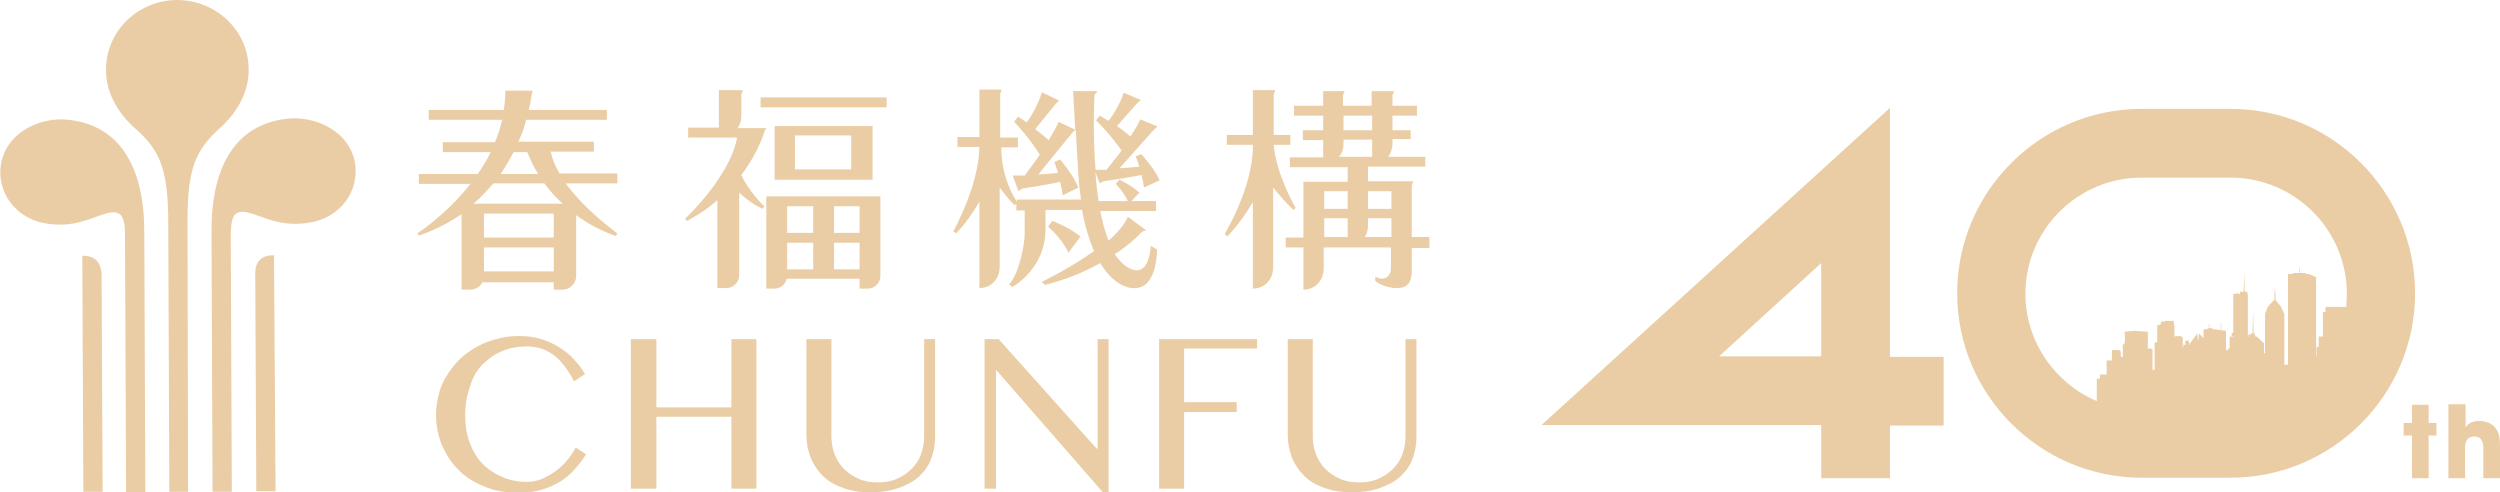 <?xml version="1.0" encoding="utf-8"?>
<!-- Generator: Adobe Illustrator 24.1.3, SVG Export Plug-In . SVG Version: 6.00 Build 0)  -->
<svg version="1.1" id="圖層_1" xmlns="http://www.w3.org/2000/svg" xmlns:xlink="http://www.w3.org/1999/xlink" x="0px" y="0px"
	 viewBox="0 0 479.9 94.5" style="enable-background:new 0 0 479.9 94.5;" xml:space="preserve">
<style type="text/css">
	.st0{fill:#EACDA5;}
</style>
<g>
	<g>
		<path class="st0" d="M27.7,44.8l0.2,49.7l-3.7,0l-0.2-48c0.1-4.9-0.5-6.2-3.3-5.6c-2.7,0.6-6.4,3.1-12.4,1.9
			c-6.2-1.3-9.5-7.2-7.8-12.6C2.1,25.1,8,22.4,13.2,23C27.5,24.6,27.7,40.3,27.7,44.8 M49,52.5l0.2,41.8l3.7,0L52.6,49
			C48.8,48.9,49,52.2,49,52.5 M67.8,29.9c-1.7-5.1-7.6-7.7-12.8-7.1c-14.3,1.7-14.4,17.4-14.4,21.9l0.2,49.7l3.7,0l-0.2-48
			c-0.1-4.9,0.5-6.2,3.3-5.6c2.7,0.6,6.4,3.1,12.5,1.8C66.2,41.3,69.6,35.4,67.8,29.9 M15.8,49.1l0.2,45.3l3.7,0l-0.2-41.8
			C19.4,52.3,19.6,49,15.8,49.1 M42.3,24.5c0,0,5-4.1,5.4-10.1C48.3,6.2,41.6,0,34,0c-7.6,0-14.3,6.3-13.6,14.6c0.5,6,5.5,10,5.5,10
			c4.6,4.1,6.4,7.4,6.4,18.4l0.2,51.4l3.6,0L36,43C35.9,32,37.7,28.7,42.3,24.5"/>
	</g>
	<g>
		<path class="st0" d="M147.1,24.6h-0.8h-4.5h-0.2c0.4-0.6,0.7-1.4,0.7-2.3v-4.2l0.3-0.8H138v7.2h-5.9v1.9h9.4
			c-1.4,7.6-10,15.6-10,15.6l0.4,0.4c2.2-1.2,4.2-2.5,5.8-4v16.9h1.7c1.4,0,2.5-1.1,2.5-2.5V37c1.5,1.4,3,2.4,4.5,3.1l0.3-0.5
			c0,0-2.8-2.6-4.4-6c3.4-4.5,4.5-8.5,4.5-8.5L147.1,24.6z"/>
		<path class="st0" d="M108.6,35.2h9.9v-1.9h-11.1c-0.8-1.4-1.4-2.8-1.7-4.2h8.3v-1.9H99.5c0.7-1.5,1.2-2.9,1.5-4.2h15.5v-1.9h-15
			c0.5-2,0.6-3.2,0.6-3.2l0.2-0.5H97c0,1.3-0.1,2.5-0.3,3.7H82.3v1.9h14.1C96,24.6,95.6,26,95,27.3H85v1.9h9.2
			c-0.7,1.5-1.6,2.9-2.5,4.2H80.4v1.9h9.9c-4.7,6-10.2,9.5-10.2,9.5l0.4,0.4c3.1-1.1,5.8-2.5,8.1-4.1v14.5h1.7c1,0,1.9-0.6,2.3-1.4
			h13.7v1.4h1.7c1.4,0,2.6-1.2,2.6-2.6V41.3c2.2,1.6,4.7,3,7.6,4l0.3-0.5C118.6,44.8,112.5,40.6,108.6,35.2z M98.6,29.2h2.6
			c0.6,1.4,1.2,2.8,2.1,4.2h-7.2C97.1,31.9,97.9,30.5,98.6,29.2z M104.5,35.2c1,1.4,2.2,2.7,3.5,3.9h-1.7H92.9h-2
			c1.5-1.3,2.7-2.6,3.8-3.9H104.5z M92.9,41h13.4v4.6H92.9V41z M92.9,52.1v-4.6h13.4v4.6H92.9z"/>
		<rect x="146" y="18.7" class="st0" width="24.2" height="1.9"/>
		<path class="st0" d="M167.5,34.4v-1.6v-0.2v-8.4h-0.2h-3.8h-10.8h-2.3h-1.7v8.4v1.9H167.5z M152.6,32.5V26h10.8v6.5H152.6z"/>
		<path class="st0" d="M165,37.7h-4.9h-4h-5h-0.9h-3.1v17.7h1.6c1.1,0,2.1-0.8,2.3-1.9h14v1.9h1.6c1.3,0,2.4-1.1,2.4-2.4V37.7h-1.8
			H165z M165,39.6v5.1h-4.9v-5.1H165z M156.1,39.6v5.1h-5v-5.1H156.1z M156.1,46.6v5.1h-5v-5.1H156.1z M160.1,51.7v-5.1h4.9v5.1
			H160.1z"/>
		<path class="st0" d="M248.3,40.3l0.4-0.4c0,0-3.7-6.3-4.2-12.1h3.2v-1.9h-3.2v-7.8l0.3-0.8h-4.3v8.6h-5v1.9h5v0.8
			c-0.2,7.7-5.4,16.3-5.4,16.3l0.5,0.5c1.9-2,3.6-4.4,4.9-6.6v16.6c2.3,0,3.9-1.8,3.9-4.1V36C245.6,37.5,247,39.1,248.3,40.3z"/>
		<path class="st0" d="M274.4,45.5h-3.4c0-0.1,0-0.2,0-0.2h0v-9.7l0.3-0.8h-0.5h-3.7h-4.5v-2.8h11v-1.9h-7.1
			c0.5-0.7,0.8-1.6,0.8-2.6v-0.8h3.5V25h-3.5v-2.8h4.7v-1.9h-4.7v-2l0.3-0.8h-4.3v2.8h-5.5v-2l0.3-0.8H254v2.8h-5.6v1.9h5.6V25h-3.9
			v1.9h3.9v3.3h-6.4v1.9h11.1v2.8h-4.2h-4.2h-0.1v10.7h-3.4v1.9h3.4v8.1h0c2.3,0,3.9-1.8,3.9-4.1v-4h12.9v1.9v2.2
			c0,1.4-1.3,2.5-3,1.5v0.8c0,0,1.5,1.4,4.2,1.4c2.6,0,2.8-1.9,2.8-3.6c0-0.5,0-2.5,0-4.1h3.4V45.5z M257.9,22.2h5.5V25h-5.5V22.2z
			 M257.9,27.6v-0.8h5.5v3.3h-6.4C257.6,29.5,257.9,28.6,257.9,27.6z M267.1,36.7v3.4h-4.5v-3.4H267.1z M258.7,36.7v3.4h-4.5v-3.4
			H258.7z M254.2,45.5v-3.6h4.5v3.6H254.2z M262,45.5c0.4-0.6,0.6-1.4,0.6-2.3v-1.3h4.5v3.6H262z"/>
		<path class="st0" d="M207.4,45.4c-2-1.7-5.4-3-5.4-3l-0.8,1.1c2.9,2.6,3.9,5,3.9,5L207.4,45.4z"/>
		<path class="st0" d="M211.1,35.2l0.7-0.4c0,0,4.8-0.7,7.3-1.2c0.4,1.5,0.5,2.4,0.5,2.4l3-1.4c-1-2.3-3.5-5-3.5-5l-1.1,0.4
			c0.3,0.7,0.5,1.4,0.7,2c-0.9,0.1-2.3,0.2-3.8,0.3l6.6-7.4l0.7-0.6l-3.3-1.4c0,0-0.5,1.2-1.9,3.3c-0.8-0.7-1.7-1.4-2.6-2l3.9-4.4
			l0.7-0.6l-3.3-1.4c0,0-0.7,2.5-2.9,5.4c-1-0.6-1.7-1-1.7-1l-0.7,0.9c2.9,2.9,4.6,5.4,4.9,5.8c-0.8,1.1-1.8,2.3-2.9,3.7
			c-0.7,0-1.4,0-2.1,0c-0.6-7.5-0.2-14.4-0.2-14.4l0.6-0.7H206c0,0,0,0,0.4,7.4l-3.2-1.5c0,0-0.5,1.3-1.9,3.5
			c-0.8-0.7-1.7-1.5-2.6-2.1l3.9-4.8l0.7-0.7l-3.3-1.6c0,0-0.7,2.7-2.9,5.8c-1-0.7-1.7-1.1-1.7-1.1l-0.7,1c2.9,3.1,4.6,5.8,4.9,6.3
			c-0.8,1.2-1.8,2.5-2.9,4c-0.8,0-1.6,0-2.3,0l1.1,3l0.7-0.5c0,0,4.8-0.7,7.3-1.3c0.4,1.6,0.5,2.6,0.5,2.6l3-1.5
			c-1-2.5-3.5-5.4-3.5-5.4l-1.1,0.5c0.3,0.8,0.5,1.5,0.7,2.1c-0.9,0.1-2.3,0.2-3.8,0.3l6.6-8.1l0.6-0.5c0.1,2.2,0.3,5,0.5,8.6
			c0.1,1.7,0.3,3.3,0.5,4.8h-12.3v0.4c-0.5-0.7-3-4.7-3-10.4h3.2v-1.9h-3.4v-8.4l0.3-0.8h-4.3v9.1h-4.2v1.9h4.2
			c-0.1,7.5-5,16.2-5,16.2l0.5,0.4c1.8-1.8,3.3-4,4.5-6.1v16.6c2.3,0,3.9-1.8,3.9-4.1V36c1.1,1.5,2.2,2.8,2.9,3.4l0.3-0.3v1.3h1.6
			c0,1.1,0,3,0,4.4c0,2.1-1,7.6-3,9.8l0.6,0.5c0,0,6.4-3.4,6.4-11.1c0-1.9,0-3,0-3.7h7c0.6,3.2,1.4,5.8,2.3,7.9
			c-4.6,3.3-10,5.9-10,5.9l0.6,0.6c4.3-1.1,7.8-2.6,10.6-4.2c2.2,3.6,4.8,5,6.9,4.8c4.1-0.3,4-7.4,4-7.4l-1.2-0.7
			c-0.1,1.9-0.8,5.3-3.3,4.6c-1.4-0.4-2.6-1.5-3.6-3c3.5-2.3,5.2-4.3,5.2-4.3l0.8-0.3l-3.5-2.6c-0.6,1.5-2,3.1-3.7,4.6
			c-0.7-1.7-1.2-3.7-1.6-5.7h10.7v-1.9h-4.7l1.5-1.6c-1.4-1.4-3.8-2.5-3.8-2.5l-0.7,0.8c1.3,1.4,2,2.6,2.3,3.3h-5.6
			c-0.3-1.8-0.5-3.7-0.6-5.5L211.1,35.2z"/>
	</g>
	<g>
		<path class="st0" d="M92.6,70c1.1-1.1,2.3-2,3.8-2.6c1.4-0.6,3-0.9,4.7-0.9c1.9,0,3.6,0.5,5.1,1.6c1.5,1.1,2.8,2.8,4,5.1l2.1-1.4
			c-0.6-1-1.3-1.9-2.1-2.8s-1.8-1.7-2.8-2.3c-1.1-0.7-2.2-1.2-3.5-1.6c-1.3-0.4-2.7-0.6-4.2-0.6c-1.6,0-3.1,0.2-4.5,0.6
			c-1.4,0.4-2.7,0.9-3.9,1.6c-1.2,0.7-2.3,1.5-3.2,2.4c-0.9,0.9-1.7,2-2.4,3.1c-0.7,1.1-1.2,2.3-1.5,3.6c-0.3,1.3-0.5,2.6-0.5,3.9
			c0,2,0.4,3.9,1.1,5.7c0.8,1.8,1.8,3.4,3.2,4.8c1.4,1.4,3,2.4,5,3.2c1.9,0.8,4.1,1.2,6.5,1.2c1.6,0,3.1-0.2,4.5-0.6
			c1.3-0.4,2.5-0.9,3.6-1.6c1.1-0.7,2-1.5,2.8-2.4c0.8-0.9,1.5-1.8,2.1-2.8l-2-1.3c-0.4,0.8-0.9,1.6-1.6,2.4
			c-0.6,0.8-1.4,1.5-2.2,2.1c-0.8,0.6-1.7,1.1-2.6,1.5c-0.9,0.4-1.9,0.6-2.9,0.6c-1.7,0-3.3-0.3-4.7-0.9c-1.4-0.6-2.7-1.4-3.8-2.5
			c-1.1-1.1-1.9-2.5-2.5-4c-0.6-1.6-0.9-3.4-0.9-5.4c0-2,0.3-3.8,0.9-5.4C90.7,72.5,91.5,71.1,92.6,70z"/>
		<polygon class="st0" points="140.4,78.2 126,78.2 126,65.1 121.1,65.1 121.1,93.8 126,93.8 126,80 140.4,80 140.4,93.8 
			145.2,93.8 145.2,65.1 140.4,65.1 		"/>
		<path class="st0" d="M177.4,83.7c0,1.2-0.2,2.4-0.6,3.5c-0.4,1.1-1,2-1.8,2.8c-0.8,0.8-1.7,1.4-2.8,1.9c-1.1,0.5-2.3,0.7-3.7,0.7
			c-1.4,0-2.6-0.2-3.7-0.7c-1.1-0.5-2-1.1-2.8-1.9c-0.8-0.8-1.4-1.8-1.8-2.8c-0.4-1.1-0.6-2.2-0.6-3.5V65.1h-4.8v18.5
			c0,1.5,0.3,2.9,0.8,4.2c0.5,1.3,1.3,2.5,2.3,3.5c1,1,2.3,1.8,3.8,2.3c1.5,0.6,3.3,0.9,5.3,0.9c2.2,0,4.1-0.3,5.7-0.9
			c1.6-0.6,2.9-1.3,3.9-2.3c1-1,1.8-2.1,2.2-3.4c0.5-1.3,0.7-2.7,0.7-4.2V65.1h-2.1V83.7z"/>
		<polygon class="st0" points="210.7,86.1 210.5,86.1 191.7,65.1 189,65.1 189,93.8 191.2,93.8 191.2,71.1 191.3,71.1 211.7,94.5 
			212.8,94.5 212.8,65.1 210.7,65.1 		"/>
		<polygon class="st0" points="222.5,93.8 227.3,93.8 227.3,79.1 237.4,79.1 237.4,77.2 227.3,77.2 227.3,66.9 241.3,66.9 
			241.3,65.1 222.5,65.1 		"/>
		<path class="st0" d="M269.8,83.7c0,1.2-0.2,2.4-0.6,3.5c-0.4,1.1-1,2-1.8,2.8c-0.8,0.8-1.7,1.4-2.8,1.9c-1.1,0.5-2.3,0.7-3.7,0.7
			c-1.4,0-2.6-0.2-3.7-0.7c-1.1-0.5-2-1.1-2.8-1.9c-0.8-0.8-1.4-1.8-1.8-2.8c-0.4-1.1-0.6-2.2-0.6-3.5V65.1h-4.8v18.5
			c0,1.5,0.3,2.9,0.8,4.2c0.5,1.3,1.3,2.5,2.3,3.5c1,1,2.3,1.8,3.8,2.3c1.5,0.6,3.3,0.9,5.3,0.9c2.2,0,4.1-0.3,5.7-0.9
			c1.6-0.6,2.9-1.3,3.9-2.3c1-1,1.8-2.1,2.2-3.4c0.5-1.3,0.7-2.7,0.7-4.2V65.1h-2.1V83.7z"/>
	</g>
	<g>
		<g>
			<path class="st0" d="M466.2,81.2h1.5v2.4h-1.5v8.2H463v-8.2h-1.6v-2.4h1.6v-3.5h3.2V81.2z"/>
			<path class="st0" d="M470.1,77.6h3.2v4.5h0c0.5-1,1.6-1.3,2.7-1.3c1,0,2.2,0.4,2.9,1.2c0.9,1.1,1,2,1,3.9v5.9h-3.2V86
				c0-0.5,0-2.2-1.7-2.2c-1.8,0-1.8,1.6-1.8,2.1v5.9h-3.2V77.6z"/>
		</g>
		<g>
			<g>
				<path class="st0" d="M362.8,91.8h-13.2V81.6h-53.7l66.9-60.9v47.8h10.3v13.2h-10.3V91.8z M330,68.4h19.6V50.5L330,68.4z"/>
			</g>
			<g>
				<path class="st0" d="M428.2,20.9h-17.1c-19.5,0-35.4,15.9-35.4,35.4s15.9,35.4,35.4,35.4h17.1c19.5,0,35.4-15.9,35.4-35.4
					S447.7,20.9,428.2,20.9z M388.8,56.4c0-12.3,10-22.3,22.3-22.3h17.1c12.3,0,22.3,10,22.3,22.3c0,0.8-0.1,1.7-0.1,2.5h-4v1h-0.5
					v4.7h-0.8v2h-0.4v1.8h-0.1V53.2l-1.4-0.6h-0.6v-0.2h-1.1v-1.1h-0.1v1.1h-1.2v0.2h-1V70h-0.7v-9.7l-0.6-1.4l-1.1-1.3v-1.1
					l-0.1-1.2l-0.1,1.2v1h0l-1.2,1.3l-0.6,1.4v7.6h-0.2v-1.9l-1.4-1.3h-0.3v-0.4h-0.1V64h-0.2l-0.1-4.6l-0.1,4.6h-0.3v0.2h-0.5v0.4
					h-0.1v-7.4h0v-0.8h-0.1V56h-0.5l-0.1-3.8l-0.1,3.8H430v0.4h-0.5v-0.2h-0.2v0.2h-0.6v7.5h-0.3v0.6h0.3v0.1H428v2.3h-0.3v0.3h-0.4
					v-3.7l-2.3-0.3h-0.3v-0.1h0v-0.1h-0.6v-0.8H424v0.8h-0.2v0.1h-0.1v0.1H423v1.7l-0.9-0.9l-0.1,1.3h-0.1l-0.1-1.3l-1.4,1.9h-0.1
					v0.3h-0.1v-0.4h0v-0.1h0v-0.1h0v-0.1h0v-0.1h-0.7v0.1h0v0.1h0v0.1h0v0.1h0v0.4h-0.4v0.2h0v0.3H419v1.9H419V71h0v-6.3h-0.2v-0.1
					h-0.2v-0.1h-0.4v0.1H418v-0.1h-0.4v0.1h-0.2v-2.3h-0.1v-0.7h-1.8v0.2h-0.2v-0.1H415v0.1h-0.2v0.5h-0.2v0.1h-0.5v3.3h-0.4v0.1
					h-0.1V71h-0.4v-4h0.1V67h-0.4v-0.1h-0.6v-3h0.1v-0.2l-2.7-0.2l-1.9,0.2v0.2h0.1v1.8h-0.1v0.4h-0.3l0,0.1h0v0.1l-0.1,0.3h0.1v1.9
					h-0.4v-1l-0.3-0.3h-1.4v2h-1v2.7h-1.3v0.8h-0.6v4.3C394.5,73.6,388.8,65.6,388.8,56.4z"/>
				<rect x="426.3" y="62" class="st0" width="0.1" height="1.3"/>
			</g>
		</g>
	</g>
</g>
</svg>
